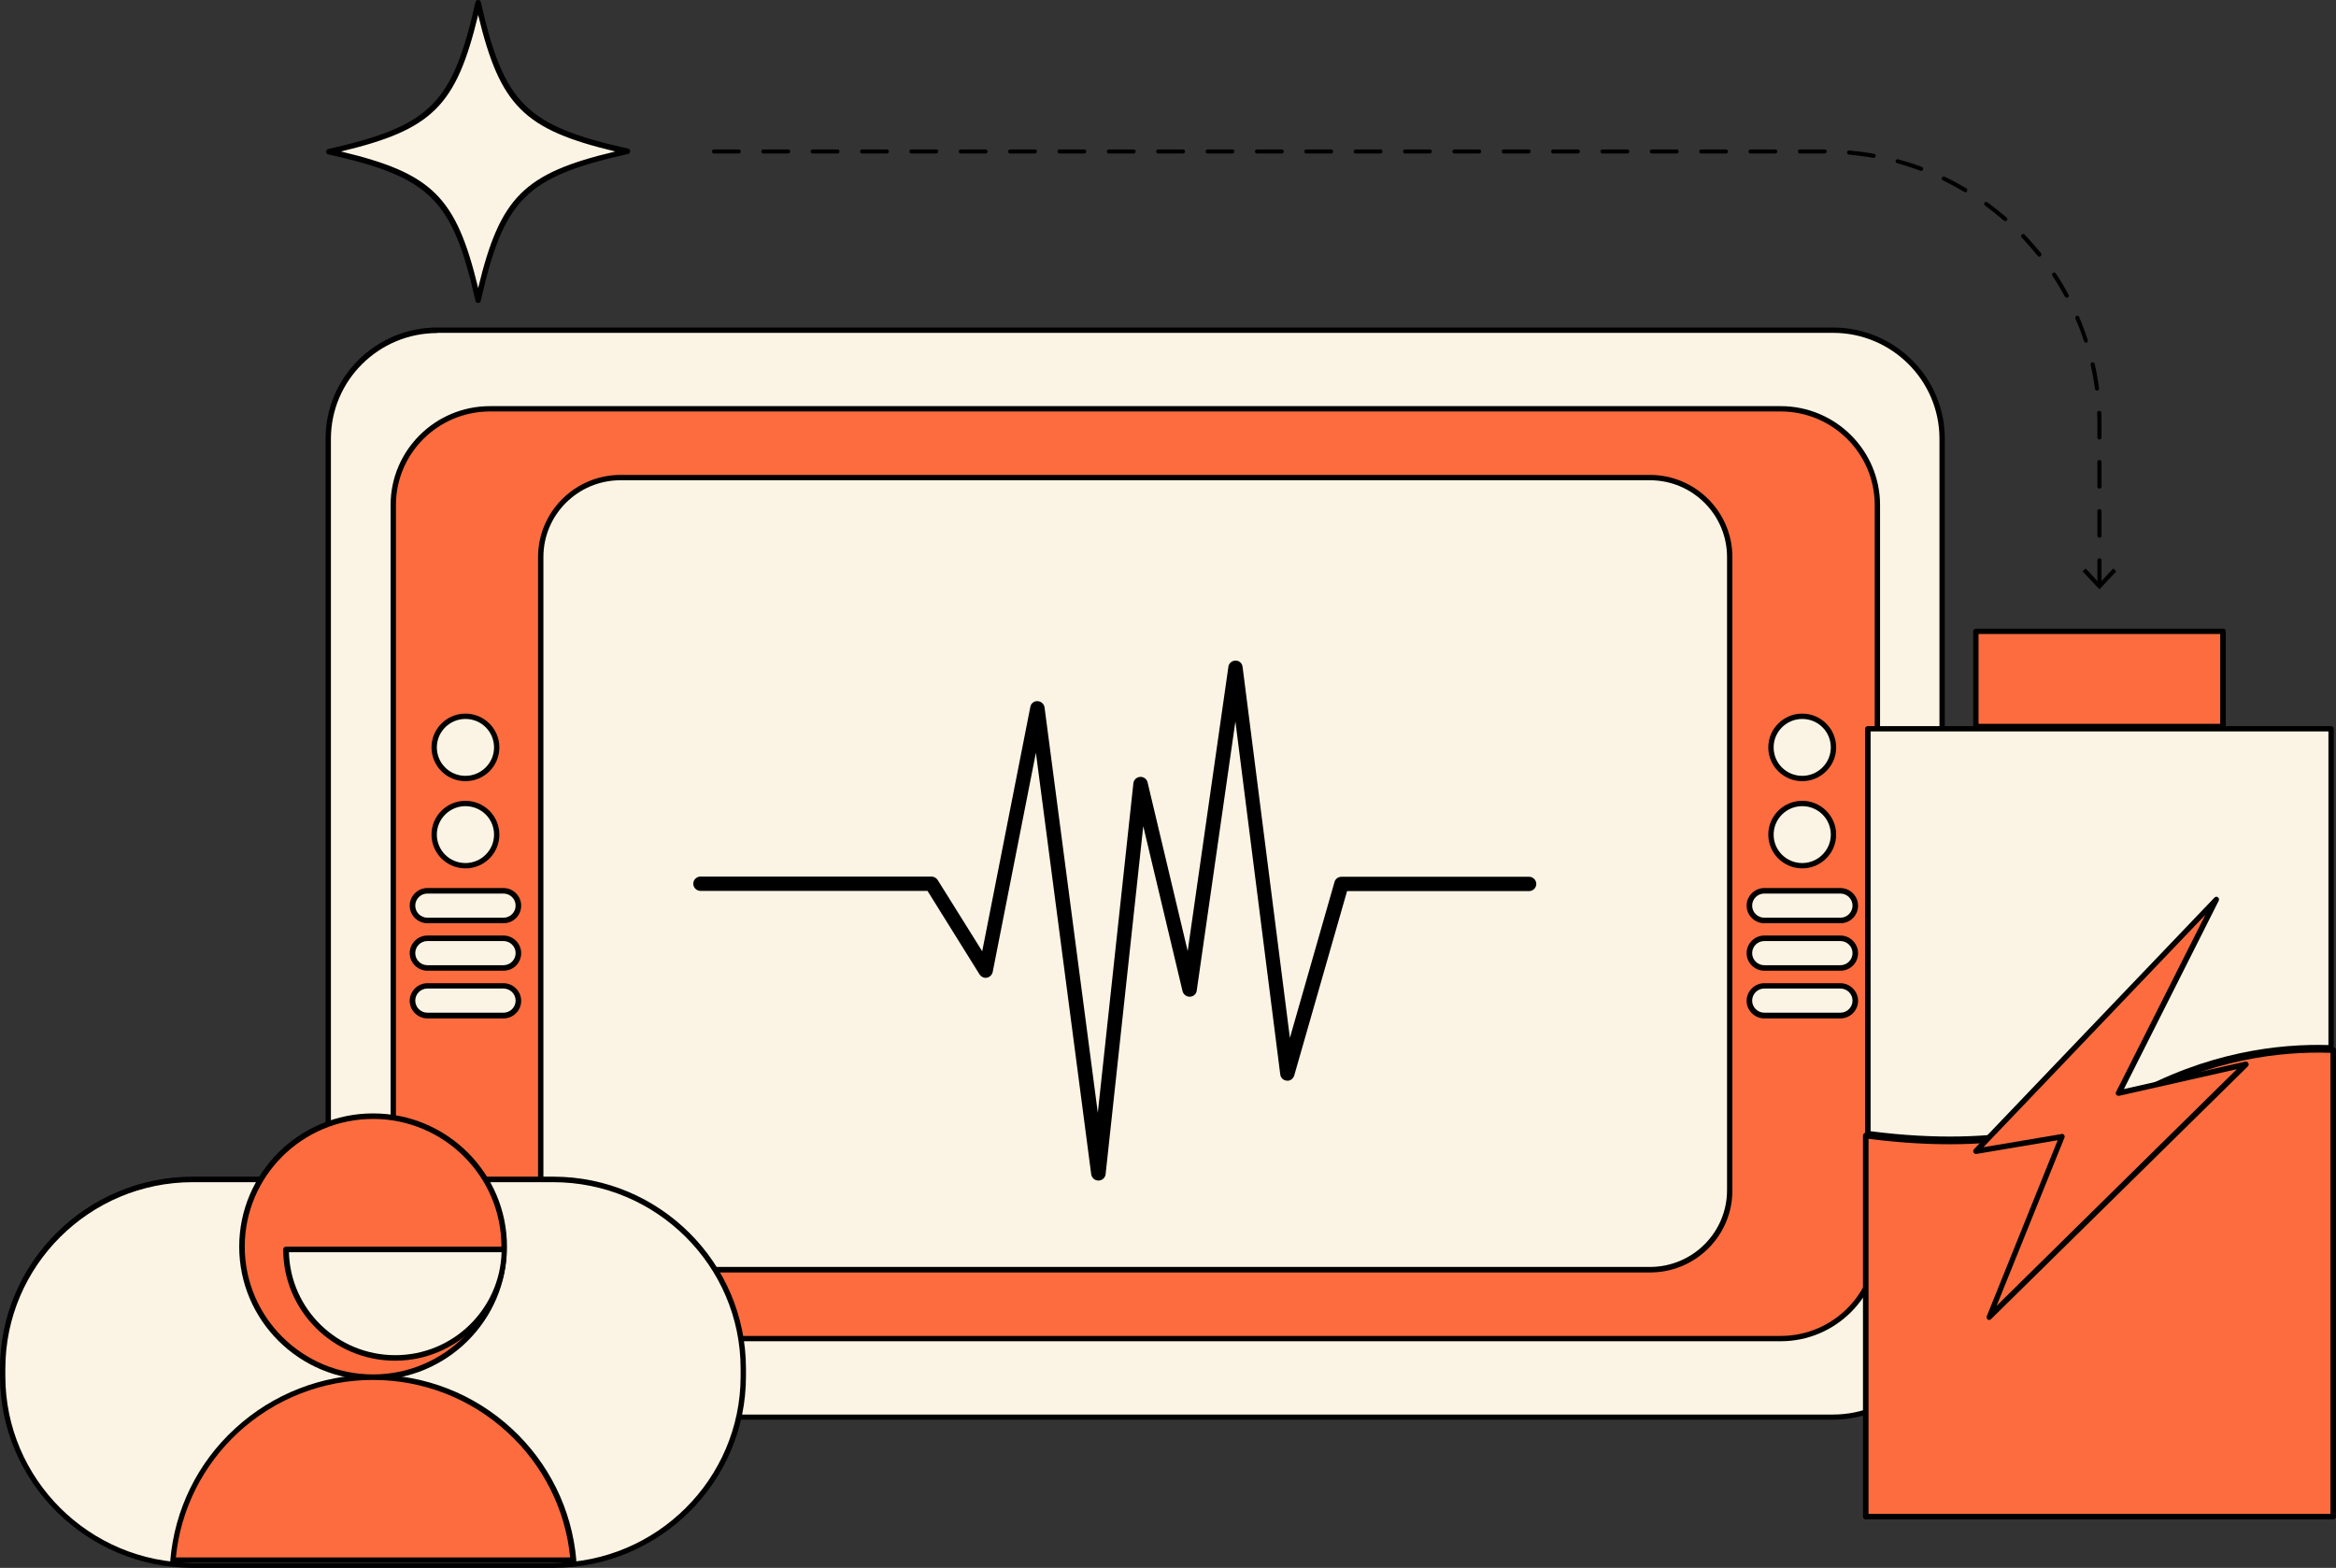<svg width="149" height="100" viewBox="0 0 149 100" fill="none" xmlns="http://www.w3.org/2000/svg">
<rect x="0" y="0" width="149" height="100" fill="#333333" stroke="none"/>
<g clip-path="url(#clip0_1567_6286)">
<path d="M116.939 90.377H27.89C24.073 90.377 20.938 87.27 20.938 83.457V27.98C20.938 24.181 24.06 21.06 27.89 21.06H116.926C120.743 21.06 123.878 24.168 123.878 27.98V83.457C123.892 87.257 120.756 90.377 116.939 90.377Z" fill="#FBF4E4"/>
<path d="M116.937 90.547H27.889C23.953 90.547 20.766 87.361 20.766 83.457V27.98C20.766 24.063 23.966 20.89 27.889 20.89H116.924C120.86 20.89 124.048 24.076 124.048 27.98V83.457C124.061 87.374 120.86 90.547 116.937 90.547ZM27.889 21.243C24.15 21.243 21.107 24.272 21.107 27.993V83.47C21.107 87.192 24.15 90.221 27.889 90.221H116.924C120.663 90.221 123.707 87.192 123.707 83.47V27.98C123.707 24.259 120.663 21.23 116.924 21.23H27.889V21.243Z" fill="black"/>
<path d="M113.583 85.376H31.252C27.854 85.376 25.086 82.609 25.086 79.24V32.21C25.086 28.829 27.867 26.074 31.252 26.074H113.583C116.981 26.074 119.749 28.842 119.749 32.21V79.24C119.749 82.609 116.968 85.376 113.583 85.376Z" fill="#FD6C3E"/>
<path d="M113.582 85.546H31.25C27.748 85.546 24.914 82.713 24.914 79.24V32.21C24.914 28.724 27.761 25.904 31.25 25.904H113.582C117.085 25.904 119.918 28.737 119.918 32.21V79.24C119.918 82.713 117.072 85.546 113.582 85.546ZM31.25 26.244C27.944 26.244 25.255 28.92 25.255 32.21V79.24C25.255 82.53 27.944 85.207 31.25 85.207H113.582C116.888 85.207 119.577 82.53 119.577 79.24V32.21C119.577 28.92 116.888 26.244 113.582 26.244H31.25Z" fill="black"/>
<path d="M105.253 80.99H39.582C36.775 80.99 34.492 78.705 34.492 75.924V35.527C34.492 32.733 36.788 30.461 39.582 30.461H105.24C108.048 30.461 110.33 32.746 110.33 35.527V75.911C110.343 78.705 108.048 80.99 105.253 80.99Z" fill="#FBF4E4"/>
<path d="M105.252 81.159H39.581C36.682 81.159 34.32 78.809 34.32 75.924V35.527C34.32 32.641 36.682 30.291 39.581 30.291H105.239C108.138 30.291 110.499 32.641 110.499 35.527V75.911C110.513 78.809 108.151 81.159 105.252 81.159ZM39.581 30.631C36.865 30.631 34.661 32.824 34.661 35.527V75.911C34.661 78.614 36.865 80.807 39.581 80.807H105.239C107.954 80.807 110.158 78.614 110.158 75.911V35.527C110.158 32.824 107.954 30.631 105.239 30.631H39.581Z" fill="black"/>
<path d="M29.689 49.641C30.791 49.641 31.683 48.752 31.683 47.657C31.683 46.56 30.791 45.672 29.689 45.672C28.588 45.672 27.695 46.56 27.695 47.657C27.695 48.752 28.588 49.641 29.689 49.641Z" fill="#FBF4E4"/>
<path d="M29.688 49.824C28.494 49.824 27.523 48.858 27.523 47.669C27.523 46.481 28.494 45.515 29.688 45.515C30.882 45.515 31.852 46.481 31.852 47.669C31.852 48.858 30.895 49.824 29.688 49.824ZM29.688 45.855C28.691 45.855 27.864 46.664 27.864 47.669C27.864 48.675 28.678 49.484 29.688 49.484C30.685 49.484 31.512 48.675 31.512 47.669C31.512 46.664 30.698 45.855 29.688 45.855Z" fill="black"/>
<path d="M29.689 55.216C30.791 55.216 31.683 54.328 31.683 53.231C31.683 52.135 30.791 51.247 29.689 51.247C28.588 51.247 27.695 52.135 27.695 53.231C27.695 54.328 28.588 55.216 29.689 55.216Z" fill="#FBF4E4"/>
<path d="M29.688 55.386C28.494 55.386 27.523 54.42 27.523 53.231C27.523 52.043 28.494 51.077 29.688 51.077C30.882 51.077 31.852 52.043 31.852 53.231C31.852 54.42 30.895 55.386 29.688 55.386ZM29.688 51.417C28.691 51.417 27.864 52.226 27.864 53.231C27.864 54.237 28.678 55.046 29.688 55.046C30.685 55.046 31.512 54.237 31.512 53.231C31.512 52.226 30.698 51.417 29.688 51.417Z" fill="black"/>
<path d="M32.116 58.715H27.262C26.738 58.715 26.305 58.284 26.305 57.762C26.305 57.24 26.738 56.809 27.262 56.809H32.116C32.641 56.809 33.074 57.24 33.074 57.762C33.074 58.284 32.641 58.715 32.116 58.715Z" fill="#FBF4E4"/>
<path d="M32.115 58.885H27.261C26.644 58.885 26.133 58.376 26.133 57.762C26.133 57.148 26.644 56.639 27.261 56.639H32.115C32.731 56.639 33.243 57.148 33.243 57.762C33.243 58.389 32.745 58.885 32.115 58.885ZM27.261 56.992C26.828 56.992 26.487 57.344 26.487 57.762C26.487 58.193 26.841 58.532 27.261 58.532H32.115C32.548 58.532 32.889 58.18 32.889 57.762C32.889 57.331 32.535 56.992 32.115 56.992H27.261Z" fill="black"/>
<path d="M32.116 61.744H27.262C26.738 61.744 26.305 61.313 26.305 60.791C26.305 60.269 26.738 59.838 27.262 59.838H32.116C32.641 59.838 33.074 60.269 33.074 60.791C33.074 61.313 32.641 61.744 32.116 61.744Z" fill="#FBF4E4"/>
<path d="M32.115 61.914H27.261C26.644 61.914 26.133 61.405 26.133 60.791C26.133 60.178 26.644 59.669 27.261 59.669H32.115C32.731 59.669 33.243 60.178 33.243 60.791C33.243 61.418 32.745 61.914 32.115 61.914ZM27.261 60.021C26.828 60.021 26.487 60.373 26.487 60.791C26.487 61.222 26.841 61.562 27.261 61.562H32.115C32.548 61.562 32.889 61.209 32.889 60.791C32.889 60.361 32.535 60.021 32.115 60.021H27.261Z" fill="black"/>
<path d="M32.116 64.773H27.262C26.738 64.773 26.305 64.343 26.305 63.82C26.305 63.298 26.738 62.867 27.262 62.867H32.116C32.641 62.867 33.074 63.298 33.074 63.82C33.074 64.356 32.641 64.773 32.116 64.773Z" fill="#FBF4E4"/>
<path d="M32.115 64.956H27.261C26.644 64.956 26.133 64.447 26.133 63.833C26.133 63.22 26.644 62.71 27.261 62.71H32.115C32.731 62.71 33.243 63.22 33.243 63.833C33.243 64.447 32.745 64.956 32.115 64.956ZM27.261 63.05C26.828 63.05 26.487 63.402 26.487 63.82C26.487 64.251 26.841 64.591 27.261 64.591H32.115C32.548 64.591 32.889 64.238 32.889 63.82C32.889 63.389 32.535 63.05 32.115 63.05H27.261Z" fill="black"/>
<path d="M114.955 49.641C116.056 49.641 116.949 48.752 116.949 47.657C116.949 46.56 116.056 45.672 114.955 45.672C113.854 45.672 112.961 46.56 112.961 47.657C112.961 48.752 113.854 49.641 114.955 49.641Z" fill="#FBF4E4"/>
<path d="M114.954 49.824C113.76 49.824 112.789 48.858 112.789 47.669C112.789 46.481 113.76 45.515 114.954 45.515C116.147 45.515 117.118 46.481 117.118 47.669C117.118 48.858 116.147 49.824 114.954 49.824ZM114.954 45.855C113.957 45.855 113.13 46.664 113.13 47.669C113.13 48.675 113.943 49.484 114.954 49.484C115.951 49.484 116.777 48.675 116.777 47.669C116.777 46.664 115.964 45.855 114.954 45.855Z" fill="black"/>
<path d="M114.955 55.216C116.056 55.216 116.949 54.328 116.949 53.231C116.949 52.135 116.056 51.247 114.955 51.247C113.854 51.247 112.961 52.135 112.961 53.231C112.961 54.328 113.854 55.216 114.955 55.216Z" fill="#FBF4E4"/>
<path d="M114.954 55.386C113.76 55.386 112.789 54.42 112.789 53.231C112.789 52.043 113.76 51.077 114.954 51.077C116.147 51.077 117.118 52.043 117.118 53.231C117.118 54.42 116.147 55.386 114.954 55.386ZM114.954 51.417C113.957 51.417 113.13 52.226 113.13 53.231C113.13 54.237 113.943 55.046 114.954 55.046C115.951 55.046 116.777 54.237 116.777 53.231C116.777 52.226 115.964 51.417 114.954 51.417Z" fill="black"/>
<path d="M117.39 58.715H112.536C112.011 58.715 111.578 58.284 111.578 57.762C111.578 57.24 112.011 56.809 112.536 56.809H117.39C117.914 56.809 118.347 57.24 118.347 57.762C118.347 58.284 117.914 58.715 117.39 58.715Z" fill="#FBF4E4"/>
<path d="M117.388 58.885H112.534C111.918 58.885 111.406 58.376 111.406 57.762C111.406 57.148 111.918 56.639 112.534 56.639H117.388C118.005 56.639 118.516 57.148 118.516 57.762C118.516 58.389 118.018 58.885 117.388 58.885ZM112.534 56.992C112.102 56.992 111.76 57.344 111.76 57.762C111.76 58.193 112.115 58.532 112.534 58.532H117.388C117.821 58.532 118.162 58.18 118.162 57.762C118.162 57.331 117.808 56.992 117.388 56.992H112.534Z" fill="black"/>
<path d="M117.39 61.744H112.536C112.011 61.744 111.578 61.313 111.578 60.791C111.578 60.269 112.011 59.838 112.536 59.838H117.39C117.914 59.838 118.347 60.269 118.347 60.791C118.347 61.313 117.914 61.744 117.39 61.744Z" fill="#FBF4E4"/>
<path d="M117.388 61.914H112.534C111.918 61.914 111.406 61.405 111.406 60.791C111.406 60.178 111.918 59.669 112.534 59.669H117.388C118.005 59.669 118.516 60.178 118.516 60.791C118.516 61.418 118.018 61.914 117.388 61.914ZM112.534 60.021C112.102 60.021 111.76 60.373 111.76 60.791C111.76 61.222 112.115 61.562 112.534 61.562H117.388C117.821 61.562 118.162 61.209 118.162 60.791C118.162 60.361 117.808 60.021 117.388 60.021H112.534Z" fill="black"/>
<path d="M117.39 64.773H112.536C112.011 64.773 111.578 64.343 111.578 63.82C111.578 63.298 112.011 62.867 112.536 62.867H117.39C117.914 62.867 118.347 63.298 118.347 63.82C118.347 64.356 117.914 64.773 117.39 64.773Z" fill="#FBF4E4"/>
<path d="M117.388 64.956H112.534C111.918 64.956 111.406 64.447 111.406 63.833C111.406 63.22 111.918 62.71 112.534 62.71H117.388C118.005 62.71 118.516 63.22 118.516 63.833C118.516 64.447 118.018 64.956 117.388 64.956ZM112.534 63.05C112.102 63.05 111.76 63.402 111.76 63.82C111.76 64.251 112.115 64.591 112.534 64.591H117.388C117.821 64.591 118.162 64.238 118.162 63.82C118.162 63.389 117.808 63.05 117.388 63.05H112.534Z" fill="black"/>
<path d="M70.062 75.297C69.826 75.297 69.642 75.127 69.603 74.905L66.074 48.009L63.319 61.992C63.28 62.175 63.136 62.319 62.952 62.358C62.768 62.397 62.585 62.306 62.48 62.149L59.161 56.822H44.678C44.429 56.822 44.219 56.613 44.219 56.365C44.219 56.117 44.429 55.908 44.678 55.908H59.41C59.567 55.908 59.712 55.986 59.803 56.117L62.65 60.674L65.72 45.084C65.759 44.862 65.956 44.706 66.179 44.719C66.402 44.732 66.586 44.889 66.625 45.11L70.023 70.975L72.292 49.954C72.319 49.732 72.502 49.563 72.725 49.55C72.948 49.537 73.145 49.68 73.198 49.902L75.756 60.661L78.353 42.525C78.379 42.303 78.576 42.133 78.812 42.133C79.048 42.133 79.232 42.303 79.258 42.538L82.275 66.197L85.122 56.248C85.175 56.052 85.358 55.921 85.568 55.921H97.532C97.782 55.921 97.992 56.13 97.992 56.378C97.992 56.626 97.782 56.835 97.532 56.835H85.922L82.551 68.599C82.485 68.808 82.289 68.952 82.079 68.926C81.856 68.912 81.685 68.743 81.659 68.521L78.799 46.011L76.333 63.181C76.307 63.403 76.123 63.559 75.9 63.572C75.69 63.585 75.48 63.429 75.428 63.22L72.922 52.696L70.521 74.892C70.495 75.114 70.311 75.297 70.062 75.297C70.075 75.297 70.075 75.297 70.062 75.297Z" fill="black"/>
<path d="M148.689 46.481V66.836C145.58 66.719 140.87 67.202 135.859 70.048C132.933 71.706 127.673 73.43 119.133 72.307V46.481H148.689Z" fill="#FBF4E4"/>
<path d="M124.366 72.842C122.765 72.842 121.021 72.738 119.118 72.477C119.027 72.464 118.961 72.385 118.961 72.307V46.481C118.961 46.39 119.04 46.312 119.131 46.312H148.687C148.779 46.312 148.858 46.39 148.858 46.481V66.836C148.858 66.889 148.845 66.928 148.806 66.967C148.766 67.006 148.727 67.019 148.674 67.019C145.618 66.902 140.934 67.372 135.936 70.205C133.667 71.498 129.941 72.842 124.366 72.842ZM119.315 72.15C127.711 73.234 132.906 71.524 135.779 69.892C140.751 67.071 145.421 66.562 148.517 66.654V46.651H119.315V72.15Z" fill="black"/>
<path d="M148.818 66.98V96.723H119V72.425C123.5 73.038 130.492 73.247 135.923 70.166C140.987 67.293 145.722 66.85 148.818 66.98Z" fill="#FD6C3E"/>
<path d="M148.817 96.906H118.999C118.907 96.906 118.828 96.827 118.828 96.736V72.425C118.828 72.372 118.854 72.32 118.894 72.294C118.933 72.255 118.986 72.242 119.038 72.255C127.631 73.417 132.931 71.68 135.856 70.022C140.946 67.137 145.734 66.68 148.843 66.81C148.935 66.81 149.014 66.889 149.014 66.98V96.723C149.001 96.827 148.922 96.906 148.817 96.906ZM119.182 96.553H148.646V67.15C145.577 67.045 140.946 67.515 136.013 70.323C133.062 71.994 127.749 73.743 119.182 72.633V96.553Z" fill="black"/>
<path d="M141.8 40.266H126.031V46.351H141.8V40.266Z" fill="#FD6C3E"/>
<path d="M141.798 46.52H126.03C125.938 46.52 125.859 46.442 125.859 46.351V40.266C125.859 40.175 125.938 40.097 126.03 40.097H141.798C141.89 40.097 141.969 40.175 141.969 40.266V46.351C141.969 46.442 141.89 46.52 141.798 46.52ZM126.2 46.168H141.615V40.436H126.2V46.168Z" fill="black"/>
<path d="M141.359 57.383L126.023 73.43L131.52 72.503L126.876 84.019L143.235 67.894L135.141 69.722L141.359 57.383Z" fill="#FD6C3E"/>
<path d="M126.879 84.189C126.84 84.189 126.814 84.175 126.787 84.162C126.722 84.11 126.696 84.032 126.722 83.954L131.248 72.725L126.066 73.6C125.987 73.613 125.922 73.574 125.882 73.508C125.843 73.443 125.856 73.365 125.908 73.299L141.244 57.253C141.31 57.188 141.401 57.175 141.467 57.227C141.533 57.279 141.559 57.37 141.52 57.449L135.472 69.461L143.212 67.711C143.291 67.698 143.369 67.724 143.409 67.803C143.448 67.881 143.435 67.959 143.382 68.011L126.997 84.136C126.958 84.175 126.919 84.189 126.879 84.189ZM131.523 72.32C131.576 72.32 131.628 72.346 131.654 72.385C131.694 72.438 131.707 72.503 131.681 72.555L127.352 83.288L142.674 68.194L135.17 69.892C135.105 69.905 135.039 69.879 134.987 69.826C134.947 69.774 134.934 69.696 134.973 69.644L140.667 58.35L126.512 73.169L131.484 72.333C131.497 72.32 131.51 72.32 131.523 72.32Z" fill="black"/>
<path d="M40.035 9.662C33.423 11.15 31.994 12.56 30.498 19.154C29.003 12.573 27.586 11.15 20.961 9.662C27.573 8.173 29.003 6.763 30.498 0.17C31.994 6.763 33.41 8.173 40.035 9.662Z" fill="#FBF4E4"/>
<path d="M30.499 19.324C30.421 19.324 30.342 19.271 30.329 19.193C28.859 12.704 27.456 11.307 20.936 9.845C20.857 9.832 20.805 9.753 20.805 9.675C20.805 9.597 20.857 9.518 20.936 9.505C27.456 8.03 28.859 6.633 30.329 0.131C30.342 0.052 30.421 0 30.499 0C30.578 0 30.657 0.052 30.67 0.131C32.139 6.62 33.543 8.017 40.063 9.479C40.141 9.492 40.194 9.57 40.194 9.649C40.194 9.727 40.141 9.805 40.063 9.819C33.543 11.281 32.139 12.678 30.67 19.167C30.657 19.271 30.578 19.324 30.499 19.324ZM21.749 9.662C27.587 11.059 29.096 12.56 30.499 18.37C31.903 12.56 33.412 11.046 39.249 9.662C33.412 8.265 31.903 6.763 30.499 0.953C29.096 6.763 27.587 8.265 21.749 9.662Z" fill="black"/>
<path d="M133.912 37.433C133.833 37.433 133.78 37.381 133.78 37.303V35.736C133.78 35.657 133.833 35.605 133.912 35.605C133.99 35.605 134.043 35.657 134.043 35.736V37.303C134.043 37.381 133.977 37.433 133.912 37.433ZM133.912 34.3C133.833 34.3 133.78 34.247 133.78 34.169V32.602C133.78 32.524 133.833 32.472 133.912 32.472C133.99 32.472 134.043 32.524 134.043 32.602V34.169C134.043 34.247 133.977 34.3 133.912 34.3ZM133.912 31.166C133.833 31.166 133.78 31.114 133.78 31.035V29.469C133.78 29.39 133.833 29.338 133.912 29.338C133.99 29.338 134.043 29.39 134.043 29.469V31.035C134.043 31.114 133.977 31.166 133.912 31.166ZM133.912 28.032C133.833 28.032 133.78 27.98 133.78 27.902V27.118C133.78 26.857 133.78 26.596 133.767 26.335C133.767 26.257 133.82 26.204 133.898 26.204C133.964 26.204 134.03 26.257 134.03 26.335C134.043 26.596 134.043 26.857 134.043 27.118V27.902C134.043 27.98 133.977 28.032 133.912 28.032ZM133.754 24.912C133.688 24.912 133.636 24.86 133.623 24.794C133.557 24.285 133.465 23.763 133.347 23.267C133.334 23.201 133.374 23.123 133.452 23.11C133.518 23.097 133.597 23.136 133.61 23.215C133.728 23.724 133.82 24.246 133.885 24.768C133.898 24.834 133.846 24.912 133.767 24.912H133.754ZM133.059 21.857C133.006 21.857 132.954 21.817 132.928 21.765C132.77 21.269 132.587 20.786 132.377 20.316C132.35 20.251 132.377 20.172 132.442 20.146C132.508 20.12 132.587 20.146 132.613 20.212C132.823 20.695 133.006 21.191 133.164 21.687C133.19 21.752 133.151 21.831 133.085 21.857C133.085 21.857 133.072 21.857 133.059 21.857ZM131.826 18.984C131.773 18.984 131.734 18.958 131.708 18.919C131.458 18.462 131.196 18.018 130.907 17.587C130.868 17.522 130.881 17.444 130.947 17.404C131.012 17.365 131.091 17.378 131.13 17.444C131.419 17.874 131.694 18.331 131.944 18.801C131.983 18.867 131.957 18.945 131.891 18.984C131.865 18.971 131.839 18.984 131.826 18.984ZM130.081 16.373C130.042 16.373 130.002 16.36 129.976 16.321C129.648 15.916 129.307 15.524 128.953 15.146C128.9 15.093 128.9 15.015 128.953 14.963C129.005 14.911 129.084 14.911 129.136 14.963C129.504 15.341 129.845 15.746 130.186 16.151C130.225 16.203 130.225 16.294 130.16 16.334C130.146 16.36 130.12 16.373 130.081 16.373ZM127.916 14.101C127.89 14.101 127.851 14.088 127.825 14.075C127.431 13.736 127.024 13.409 126.604 13.109C126.552 13.07 126.539 12.978 126.578 12.926C126.618 12.874 126.709 12.861 126.762 12.9C127.182 13.213 127.602 13.54 127.995 13.879C128.048 13.931 128.061 14.01 128.008 14.062C127.982 14.088 127.956 14.101 127.916 14.101ZM125.371 12.26C125.345 12.26 125.319 12.26 125.306 12.247C124.86 11.986 124.401 11.738 123.928 11.503C123.863 11.477 123.836 11.398 123.863 11.333C123.889 11.268 123.968 11.242 124.033 11.268C124.506 11.49 124.978 11.751 125.424 12.012C125.489 12.051 125.503 12.13 125.463 12.195C125.463 12.247 125.411 12.26 125.371 12.26ZM122.538 10.902C122.525 10.902 122.512 10.902 122.485 10.889C122 10.706 121.501 10.55 121.003 10.406C120.937 10.393 120.898 10.315 120.911 10.249C120.924 10.184 121.003 10.145 121.068 10.158C121.58 10.302 122.079 10.458 122.577 10.641C122.643 10.667 122.682 10.745 122.656 10.811C122.643 10.876 122.59 10.902 122.538 10.902ZM119.507 10.067C119.494 10.067 119.494 10.067 119.481 10.067C118.97 9.975 118.445 9.91 117.933 9.858C117.854 9.858 117.802 9.792 117.815 9.714C117.815 9.649 117.881 9.583 117.959 9.597C118.484 9.649 119.009 9.714 119.534 9.805C119.599 9.818 119.652 9.884 119.639 9.962C119.625 10.027 119.573 10.067 119.507 10.067ZM116.385 9.792H114.811C114.732 9.792 114.68 9.74 114.68 9.662C114.68 9.583 114.732 9.531 114.811 9.531H116.385C116.464 9.531 116.516 9.583 116.516 9.662C116.516 9.727 116.451 9.792 116.385 9.792ZM113.237 9.792H111.663C111.584 9.792 111.531 9.74 111.531 9.662C111.531 9.583 111.584 9.531 111.663 9.531H113.237C113.315 9.531 113.368 9.583 113.368 9.662C113.368 9.74 113.302 9.792 113.237 9.792ZM110.088 9.792H108.514C108.435 9.792 108.383 9.74 108.383 9.662C108.383 9.583 108.435 9.531 108.514 9.531H110.088C110.167 9.531 110.219 9.583 110.219 9.662C110.219 9.74 110.154 9.792 110.088 9.792ZM106.94 9.792H105.366C105.287 9.792 105.234 9.74 105.234 9.662C105.234 9.583 105.287 9.531 105.366 9.531H106.94C107.019 9.531 107.071 9.583 107.071 9.662C107.071 9.74 107.005 9.792 106.94 9.792ZM103.791 9.792H102.217C102.138 9.792 102.086 9.74 102.086 9.662C102.086 9.583 102.138 9.531 102.217 9.531H103.791C103.87 9.531 103.923 9.583 103.923 9.662C103.923 9.74 103.857 9.792 103.791 9.792ZM100.643 9.792H99.069C98.99 9.792 98.938 9.74 98.938 9.662C98.938 9.583 98.99 9.531 99.069 9.531H100.643C100.722 9.531 100.774 9.583 100.774 9.662C100.774 9.74 100.709 9.792 100.643 9.792ZM97.495 9.792H95.92C95.842 9.792 95.789 9.74 95.789 9.662C95.789 9.583 95.842 9.531 95.92 9.531H97.495C97.573 9.531 97.626 9.583 97.626 9.662C97.626 9.74 97.56 9.792 97.495 9.792ZM94.346 9.792H92.772C92.693 9.792 92.641 9.74 92.641 9.662C92.641 9.583 92.693 9.531 92.772 9.531H94.346C94.425 9.531 94.477 9.583 94.477 9.662C94.477 9.74 94.412 9.792 94.346 9.792ZM91.198 9.792H89.623C89.545 9.792 89.492 9.74 89.492 9.662C89.492 9.583 89.545 9.531 89.623 9.531H91.198C91.276 9.531 91.329 9.583 91.329 9.662C91.329 9.74 91.263 9.792 91.198 9.792ZM88.049 9.792H86.475C86.396 9.792 86.344 9.74 86.344 9.662C86.344 9.583 86.396 9.531 86.475 9.531H88.049C88.128 9.531 88.18 9.583 88.18 9.662C88.18 9.74 88.115 9.792 88.049 9.792ZM84.901 9.792H83.326C83.248 9.792 83.195 9.74 83.195 9.662C83.195 9.583 83.248 9.531 83.326 9.531H84.901C84.98 9.531 85.032 9.583 85.032 9.662C85.032 9.74 84.966 9.792 84.901 9.792ZM81.752 9.792H80.178C80.099 9.792 80.047 9.74 80.047 9.662C80.047 9.583 80.099 9.531 80.178 9.531H81.752C81.831 9.531 81.883 9.583 81.883 9.662C81.883 9.74 81.818 9.792 81.752 9.792ZM78.604 9.792H77.03C76.951 9.792 76.898 9.74 76.898 9.662C76.898 9.583 76.951 9.531 77.03 9.531H78.604C78.683 9.531 78.735 9.583 78.735 9.662C78.735 9.74 78.669 9.792 78.604 9.792ZM75.455 9.792H73.881C73.802 9.792 73.75 9.74 73.75 9.662C73.75 9.583 73.802 9.531 73.881 9.531H75.455C75.534 9.531 75.587 9.583 75.587 9.662C75.587 9.74 75.521 9.792 75.455 9.792ZM72.307 9.792H70.733C70.654 9.792 70.602 9.74 70.602 9.662C70.602 9.583 70.654 9.531 70.733 9.531H72.307C72.386 9.531 72.438 9.583 72.438 9.662C72.438 9.74 72.373 9.792 72.307 9.792ZM69.159 9.792H67.584C67.506 9.792 67.453 9.74 67.453 9.662C67.453 9.583 67.506 9.531 67.584 9.531H69.159C69.237 9.531 69.29 9.583 69.29 9.662C69.29 9.74 69.224 9.792 69.159 9.792ZM66.01 9.792H64.436C64.357 9.792 64.305 9.74 64.305 9.662C64.305 9.583 64.357 9.531 64.436 9.531H66.01C66.089 9.531 66.141 9.583 66.141 9.662C66.141 9.74 66.076 9.792 66.01 9.792ZM62.862 9.792H61.288C61.209 9.792 61.156 9.74 61.156 9.662C61.156 9.583 61.209 9.531 61.288 9.531H62.862C62.94 9.531 62.993 9.583 62.993 9.662C62.993 9.74 62.927 9.792 62.862 9.792ZM59.713 9.792H58.139C58.06 9.792 58.008 9.74 58.008 9.662C58.008 9.583 58.06 9.531 58.139 9.531H59.713C59.792 9.531 59.844 9.583 59.844 9.662C59.844 9.74 59.779 9.792 59.713 9.792ZM56.565 9.792H54.991C54.912 9.792 54.859 9.74 54.859 9.662C54.859 9.583 54.912 9.531 54.991 9.531H56.565C56.644 9.531 56.696 9.583 56.696 9.662C56.696 9.74 56.63 9.792 56.565 9.792ZM53.416 9.792H51.842C51.763 9.792 51.711 9.74 51.711 9.662C51.711 9.583 51.763 9.531 51.842 9.531H53.416C53.495 9.531 53.547 9.583 53.547 9.662C53.547 9.74 53.482 9.792 53.416 9.792ZM50.268 9.792H48.694C48.615 9.792 48.562 9.74 48.562 9.662C48.562 9.583 48.615 9.531 48.694 9.531H50.268C50.347 9.531 50.399 9.583 50.399 9.662C50.399 9.74 50.334 9.792 50.268 9.792ZM47.12 9.792H45.545C45.467 9.792 45.414 9.74 45.414 9.662C45.414 9.583 45.467 9.531 45.545 9.531H47.12C47.198 9.531 47.251 9.583 47.251 9.662C47.251 9.74 47.185 9.792 47.12 9.792Z" fill="black"/>
<path d="M134.987 36.441L134.791 36.258L133.912 37.198L133.033 36.258L132.836 36.441L133.912 37.59L134.987 36.441Z" fill="black"/>
<path d="M12.293 99.83H35.29C41.981 99.83 47.412 94.425 47.412 87.766V87.283C47.412 80.624 41.981 75.219 35.29 75.219H12.293C5.603 75.219 0.172 80.624 0.172 87.283V87.766C0.172 94.425 5.603 99.83 12.293 99.83Z" fill="#FBF4E4"/>
<path d="M35.289 100H12.292C5.523 100 0 94.516 0 87.766V87.283C0 80.533 5.523 75.049 12.292 75.049H35.289C42.071 75.049 47.581 80.546 47.581 87.283V87.766C47.594 94.516 42.071 100 35.289 100ZM12.292 75.401C5.707 75.401 0.341 80.742 0.341 87.296V87.779C0.341 94.333 5.707 99.674 12.292 99.674H35.289C41.874 99.674 47.24 94.333 47.24 87.779V87.296C47.24 80.742 41.874 75.401 35.289 75.401H12.292Z" fill="black"/>
<path d="M23.799 87.844C28.422 87.844 32.169 84.115 32.169 79.514C32.169 74.914 28.422 71.184 23.799 71.184C19.177 71.184 15.43 74.914 15.43 79.514C15.43 84.115 19.177 87.844 23.799 87.844Z" fill="#FD6C3E"/>
<path d="M23.798 88.014C19.088 88.014 15.258 84.201 15.258 79.514C15.258 74.827 19.088 71.014 23.798 71.014C28.508 71.014 32.338 74.827 32.338 79.514C32.338 84.201 28.508 88.014 23.798 88.014ZM23.798 71.367C19.285 71.367 15.612 75.023 15.612 79.514C15.612 84.006 19.285 87.662 23.798 87.662C28.311 87.662 31.984 84.006 31.984 79.514C31.984 75.023 28.311 71.367 23.798 71.367Z" fill="black"/>
<path d="M18.25 79.697C18.25 83.523 21.359 86.617 25.203 86.617C29.047 86.617 32.156 83.523 32.156 79.697H18.25Z" fill="#FBF4E4"/>
<path d="M25.199 86.787C21.263 86.787 18.062 83.601 18.062 79.684C18.062 79.593 18.141 79.514 18.233 79.514H32.139C32.23 79.514 32.309 79.593 32.309 79.684C32.335 83.601 29.134 86.787 25.199 86.787ZM18.43 79.867C18.522 83.51 21.526 86.434 25.212 86.434C28.898 86.434 31.889 83.496 31.994 79.867H18.43Z" fill="black"/>
<path d="M11.031 99.517H36.56C36.009 92.975 30.499 87.844 23.796 87.844C17.079 87.844 11.582 92.975 11.031 99.517Z" fill="#FD6C3E"/>
<path d="M36.563 99.687H11.035C10.982 99.687 10.943 99.66 10.904 99.634C10.864 99.595 10.851 99.556 10.864 99.504C11.14 96.292 12.596 93.302 14.997 91.108C17.397 88.902 20.533 87.675 23.812 87.675C27.092 87.675 30.214 88.889 32.628 91.108C35.016 93.302 36.485 96.292 36.76 99.504C36.76 99.556 36.747 99.595 36.721 99.634C36.655 99.674 36.616 99.687 36.563 99.687ZM11.219 99.334H36.367C36.065 96.279 34.648 93.446 32.365 91.356C30.03 89.202 26.987 88.014 23.786 88.014C20.598 88.014 17.555 89.202 15.207 91.356C12.937 93.446 11.52 96.279 11.219 99.334Z" fill="black"/>
</g>
<defs>
<clipPath id="clip0_1567_6286">
<rect width="149" height="100" fill="white"/>
</clipPath>
</defs>
</svg>
